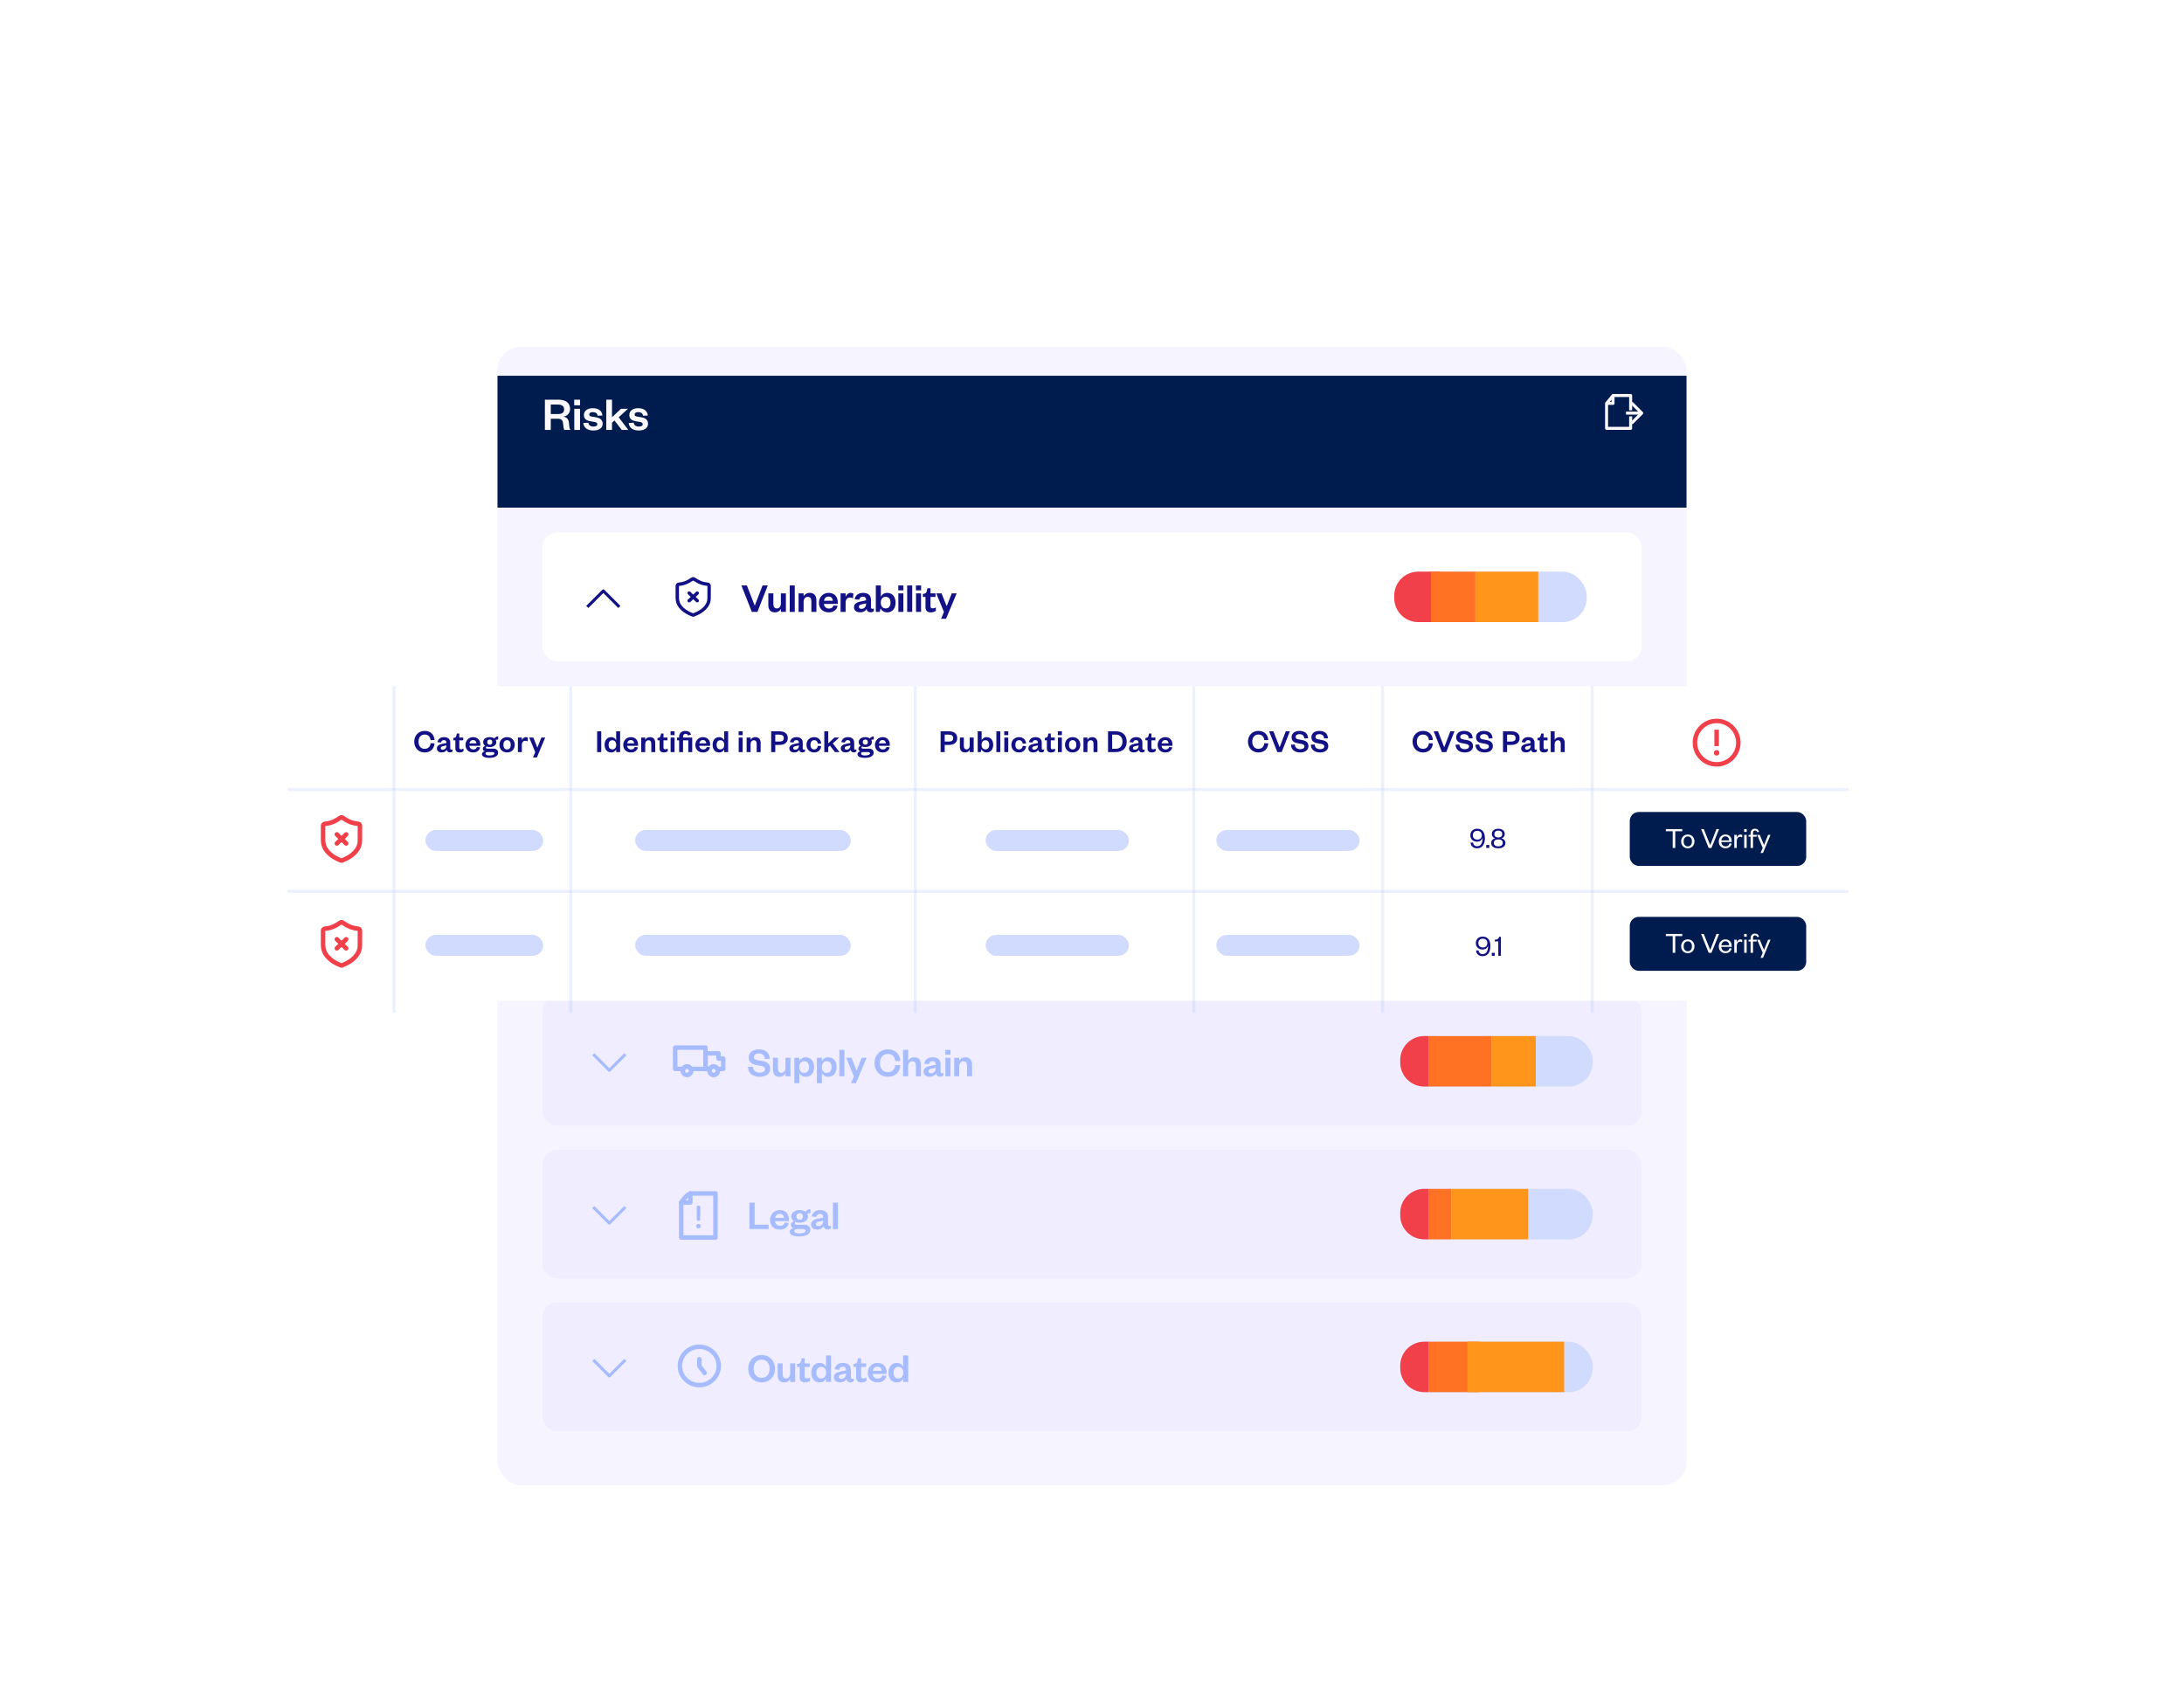 <?xml version="1.0" encoding="UTF-8"?>
<svg xmlns="http://www.w3.org/2000/svg" width="729" height="568" viewBox="0 0 729 568" fill="none">
  <g filter="url(#filter0_d_2537_12142)">
    <g clip-path="url(#clip0_2537_12142)">
      <rect x="166" y="110.229" width="397" height="380" rx="8" fill="#F6F5FF"></rect>
      <g filter="url(#filter1_d_2537_12142)">
        <path d="M166 109.935H563V153.935H166V109.935Z" fill="#001C4F"></path>
      </g>
      <path d="M190.424 138H188.376C188.168 137.728 188.04 137.04 187.96 135.92C187.88 134.784 187.368 134.272 186.216 134.272H183.848V138H181.88V127.92H186.44C189.016 127.92 190.28 129.12 190.28 130.992C190.28 132.512 189.288 133.392 188.056 133.552C189.208 133.776 189.8 134.448 189.912 135.632C190.04 137.12 190.088 137.632 190.424 138ZM183.848 132.704H186.168C187.624 132.704 188.296 132.224 188.296 131.136C188.296 130.128 187.624 129.536 186.168 129.536H183.848V132.704ZM191.691 130.944H193.611V138H191.691V130.944ZM191.659 129.792V127.92H193.627V129.792H191.659ZM194.71 135.664L196.374 135.6C196.486 136.448 197.126 136.88 198.102 136.88C198.806 136.88 199.382 136.64 199.382 136.128C199.382 135.648 199.062 135.44 198.358 135.328L197.238 135.136C195.734 134.896 194.902 134.336 194.902 133.024C194.902 131.68 196.038 130.752 197.83 130.752C199.782 130.752 200.95 131.632 201.078 133.2L199.494 133.264C199.366 132.464 198.822 132.064 197.814 132.064C197.126 132.064 196.678 132.368 196.678 132.848C196.678 133.232 196.934 133.456 197.446 133.536L198.79 133.76C200.278 134 201.158 134.624 201.158 135.952C201.158 137.392 199.91 138.192 198.086 138.192C196.246 138.192 194.838 137.392 194.71 135.664ZM204.283 135.6V138H202.363V127.92H204.283V133.776L207.291 130.944H209.611L206.507 133.776L209.723 138H207.531L205.099 134.848L204.283 135.6ZM209.867 135.664L211.531 135.6C211.643 136.448 212.283 136.88 213.259 136.88C213.963 136.88 214.539 136.64 214.539 136.128C214.539 135.648 214.219 135.44 213.515 135.328L212.395 135.136C210.891 134.896 210.059 134.336 210.059 133.024C210.059 131.68 211.195 130.752 212.987 130.752C214.939 130.752 216.107 131.632 216.235 133.2L214.651 133.264C214.523 132.464 213.979 132.064 212.971 132.064C212.283 132.064 211.835 132.368 211.835 132.848C211.835 133.232 212.091 133.456 212.603 133.536L213.947 133.76C215.435 134 216.315 134.624 216.315 135.952C216.315 137.392 215.067 138.192 213.243 138.192C211.403 138.192 209.995 137.392 209.867 135.664Z" fill="#FCF9FE"></path>
      <path d="M538.421 126.515H544.292V131.459" stroke="#FCF9FE" stroke-linejoin="round"></path>
      <path d="M548.353 132.74C548.548 132.545 548.548 132.228 548.353 132.033L545.171 128.851C544.976 128.655 544.659 128.655 544.464 128.851C544.269 129.046 544.269 129.363 544.464 129.558L547.292 132.386L544.464 135.215C544.269 135.41 544.269 135.727 544.464 135.922C544.659 136.117 544.976 136.117 545.171 135.922L548.353 132.74ZM542.746 132.886L547.999 132.886L547.999 131.886L542.746 131.886L542.746 132.886Z" fill="#FCF9FE"></path>
      <path d="M544.292 133.468V137.485H536.258V129.142M536.258 129.142H538.421V126.515L536.258 129.142Z" stroke="#FCF9FE" stroke-linejoin="round"></path>
      <rect x="181" y="172.229" width="367" height="43" rx="5" fill="white"></rect>
      <path d="M206.383 196.729L201.383 191.729L196.383 196.729" stroke="#121185" stroke-linecap="square" stroke-linejoin="round"></path>
      <path d="M230.037 192.46L232.729 194.999M232.729 192.46L230.037 194.999M231.262 199.771C230.557 199.515 229.874 199.209 229.234 198.821C228.387 198.307 227.628 197.694 227.023 196.91C226.378 196.076 226.078 195.129 226.073 194.087C226.066 192.793 226.066 191.5 226.063 190.206C226.063 190.171 226.062 190.136 226.066 190.099C226.09 189.711 226.239 189.544 226.633 189.5C227.115 189.447 227.592 189.39 228.06 189.262C228.71 189.085 229.327 188.829 229.91 188.502C230.281 188.293 230.638 188.063 230.997 187.835C231.302 187.641 231.475 187.636 231.778 187.84C232.524 188.345 233.301 188.792 234.159 189.09C234.707 189.28 235.272 189.399 235.849 189.457C235.976 189.47 236.103 189.484 236.229 189.509C236.51 189.565 236.656 189.724 236.695 190.006C236.701 190.056 236.703 190.107 236.703 190.159C236.696 191.525 236.686 192.889 236.684 194.254C236.684 195.258 236.332 196.135 235.724 196.927C234.984 197.892 234.028 198.598 232.942 199.136C232.473 199.37 231.983 199.561 231.504 199.771H231.262Z" stroke="#121185" stroke-width="1.137" stroke-linecap="round" stroke-linejoin="round"></path>
      <path d="M252.815 198.729H250.953L247.467 189.909H249.301L251.905 196.601H251.961L254.537 189.909H256.287L252.815 198.729ZM260.645 195.859V192.555H262.325V198.729H260.645V197.721C260.323 198.435 259.595 198.897 258.657 198.897C257.019 198.897 256.459 197.791 256.459 196.419V192.555H258.139V196.083C258.139 197.021 258.489 197.581 259.315 197.581C260.141 197.581 260.645 196.909 260.645 195.859ZM263.608 189.909H265.288V198.729H263.608V189.909ZM268.238 195.425V198.729H266.558V192.555H268.238V193.563C268.546 192.863 269.33 192.387 270.254 192.387C271.906 192.387 272.508 193.507 272.508 194.879V198.729H270.828V195.215C270.828 194.263 270.45 193.717 269.624 193.717C268.77 193.717 268.238 194.389 268.238 195.425ZM278.24 196.573L279.598 196.713C279.276 198.085 278.212 198.897 276.63 198.897C274.726 198.897 273.354 197.679 273.354 195.733C273.354 193.787 274.74 192.387 276.588 192.387C278.604 192.387 279.64 193.787 279.64 195.467V196.069H275.006C275.062 196.979 275.776 197.623 276.686 197.623C277.512 197.623 278.002 197.273 278.24 196.573ZM275.034 195.019H278.002C277.946 194.305 277.512 193.619 276.574 193.619C275.65 193.619 275.188 194.249 275.034 195.019ZM284.848 192.639L284.722 194.207C284.4 194.025 284.12 193.941 283.714 193.941C282.846 193.941 282.258 194.557 282.258 195.677V198.729H280.578V192.555H282.258V193.731C282.482 193.031 283.126 192.387 283.98 192.387C284.358 192.387 284.666 192.485 284.848 192.639ZM289.098 196.055V195.901L287.936 196.153C287.208 196.307 286.69 196.433 286.69 197.049C286.69 197.469 287.012 197.721 287.544 197.721C288.426 197.721 289.098 197.049 289.098 196.055ZM290.736 194.767V197.231C290.736 197.553 290.904 197.707 291.17 197.707C291.338 197.707 291.506 197.665 291.688 197.581V198.477C291.422 198.687 291.086 198.869 290.526 198.869C289.826 198.869 289.378 198.463 289.224 197.791C288.874 198.505 288.034 198.883 287.124 198.883C285.836 198.883 285.052 198.239 285.052 197.175C285.052 195.999 286.004 195.509 287.404 195.229L289.098 194.893V194.753C289.098 194.067 288.734 193.647 288.02 193.647C287.32 193.647 286.942 194.067 286.802 194.669L285.276 194.529C285.486 193.269 286.452 192.387 288.09 192.387C289.686 192.387 290.736 193.143 290.736 194.767ZM294.009 195.523V195.761C294.009 196.895 294.681 197.581 295.633 197.581C296.697 197.581 297.243 196.811 297.243 195.649C297.243 194.473 296.697 193.703 295.633 193.703C294.681 193.703 294.009 194.403 294.009 195.523ZM293.939 197.539L293.631 198.729H292.343V189.909H294.023V193.745C294.303 192.989 295.045 192.387 296.151 192.387C297.971 192.387 298.937 193.829 298.937 195.649C298.937 197.469 297.971 198.897 296.123 198.897C295.045 198.897 294.261 198.309 293.939 197.539ZM299.86 192.555H301.54V198.729H299.86V192.555ZM299.832 191.547V189.909H301.554V191.547H299.832ZM302.809 189.909H304.489V198.729H302.809V189.909ZM305.759 192.555H307.439V198.729H305.759V192.555ZM305.731 191.547V189.909H307.453V191.547H305.731ZM308.919 197.161V193.731H308.037V192.737L308.457 192.667C309.059 192.569 309.227 192.261 309.367 191.687L309.563 190.847H310.585V192.555H312.265V193.731H310.585V196.783C310.585 197.315 310.823 197.553 311.327 197.553C311.663 197.553 312.013 197.427 312.377 197.259V198.365C311.929 198.701 311.425 198.897 310.669 198.897C309.717 198.897 308.919 198.477 308.919 197.161ZM315.78 201.025H314.128L315.08 198.757L312.518 192.555H314.282L315.962 196.769H316.018L317.684 192.555H319.322L315.78 201.025Z" fill="#121185"></path>
      <rect x="465.715" y="185.303" width="63.903" height="16.852" rx="8" fill="#D1DBFE"></rect>
      <path d="M465.383 193.303C465.383 188.885 468.965 185.303 473.383 185.303H480.776V202.143H473.383C468.965 202.143 465.383 198.561 465.383 194.143V193.303Z" fill="#F2404A"></path>
      <rect x="477.623" y="185.303" width="14.868" height="16.84" fill="#FF7223"></rect>
      <rect x="492.491" y="185.303" width="20.955" height="16.84" fill="#FF961B"></rect>
      <rect x="181" y="327.229" width="367" height="43" rx="5" fill="#EFEDFF"></rect>
      <path d="M198.383 346.729L203.383 351.729L208.383 346.729" stroke="#A7BCFF" stroke-linecap="square" stroke-linejoin="round"></path>
      <path d="M235.484 344.164V351.27H230.579C230.352 350.791 229.868 350.46 229.307 350.46C228.746 350.46 228.262 350.791 228.035 351.27H225.365V344.164H235.482H235.484Z" stroke="#A7BCFF" stroke-width="1.5" stroke-linecap="round" stroke-linejoin="round"></path>
      <path d="M241.4 347.803V351.269H239.497C239.27 350.79 238.786 350.459 238.225 350.459C237.664 350.459 237.18 350.79 236.953 351.269H235.484V346.09H239.846V347.803H241.4Z" stroke="#A7BCFF" stroke-width="1.5" stroke-linecap="round" stroke-linejoin="round"></path>
      <path d="M230.714 351.878C230.714 352.662 230.083 353.296 229.307 353.296C228.531 353.296 227.899 352.662 227.899 351.878C227.899 351.659 227.948 351.453 228.035 351.27C228.261 350.791 228.746 350.46 229.307 350.46C229.867 350.46 230.352 350.791 230.579 351.27C230.666 351.455 230.714 351.661 230.714 351.878Z" stroke="#A7BCFF" stroke-width="1.5" stroke-linecap="round" stroke-linejoin="round"></path>
      <path d="M239.632 351.878C239.632 352.662 239.003 353.296 238.225 353.296C237.447 353.296 236.817 352.662 236.817 351.878C236.817 351.659 236.866 351.453 236.953 351.27C237.179 350.791 237.664 350.46 238.225 350.46C238.785 350.46 239.27 350.791 239.497 351.27C239.584 351.455 239.632 351.661 239.632 351.878Z" stroke="#A7BCFF" stroke-width="1.5" stroke-linecap="round" stroke-linejoin="round"></path>
      <path d="M249.677 350.593L251.287 350.523C251.357 351.895 252.351 352.511 253.583 352.511C254.675 352.511 255.375 352.077 255.375 351.335C255.375 350.663 254.843 350.411 253.919 350.229L252.239 349.921C250.867 349.669 249.915 348.913 249.915 347.457C249.915 345.805 251.217 344.741 253.275 344.741C255.585 344.741 256.887 345.931 256.915 347.891L255.305 347.947C255.249 346.743 254.465 346.113 253.261 346.113C252.225 346.113 251.637 346.575 251.637 347.331C251.637 347.975 252.099 348.199 252.897 348.353L254.521 348.647C256.257 348.969 257.069 349.795 257.069 351.223C257.069 352.959 255.571 353.897 253.583 353.897C251.315 353.897 249.677 352.721 249.677 350.593ZM262.18 350.859V347.555H263.86V353.729H262.18V352.721C261.858 353.435 261.13 353.897 260.192 353.897C258.554 353.897 257.994 352.791 257.994 351.419V347.555H259.674V351.083C259.674 352.021 260.024 352.581 260.85 352.581C261.676 352.581 262.18 351.909 262.18 350.859ZM266.809 350.523V350.761C266.809 351.895 267.481 352.581 268.433 352.581C269.497 352.581 270.043 351.811 270.043 350.649C270.043 349.473 269.497 348.703 268.433 348.703C267.481 348.703 266.809 349.403 266.809 350.523ZM266.823 352.553V356.025H265.143V347.555H266.823V348.745C267.103 347.989 267.845 347.387 268.951 347.387C270.771 347.387 271.737 348.829 271.737 350.649C271.737 352.469 270.771 353.897 268.951 353.897C267.845 353.897 267.103 353.295 266.823 352.553ZM274.325 350.523V350.761C274.325 351.895 274.997 352.581 275.949 352.581C277.013 352.581 277.559 351.811 277.559 350.649C277.559 349.473 277.013 348.703 275.949 348.703C274.997 348.703 274.325 349.403 274.325 350.523ZM274.339 352.553V356.025H272.659V347.555H274.339V348.745C274.619 347.989 275.361 347.387 276.467 347.387C278.287 347.387 279.253 348.829 279.253 350.649C279.253 352.469 278.287 353.897 276.467 353.897C275.361 353.897 274.619 353.295 274.339 352.553ZM280.175 344.909H281.855V353.729H280.175V344.909ZM285.715 356.025H284.063L285.015 353.757L282.453 347.555H284.217L285.897 351.769H285.953L287.619 347.555H289.257L285.715 356.025ZM291.902 349.319C291.902 346.603 293.82 344.741 296.326 344.741C298.93 344.741 300.372 346.379 300.526 348.605L298.846 348.675C298.72 347.359 297.936 346.281 296.326 346.281C294.758 346.281 293.722 347.457 293.722 349.319C293.722 351.181 294.758 352.357 296.326 352.357C297.936 352.357 298.72 351.279 298.846 349.963L300.526 350.033C300.372 352.273 298.93 353.897 296.326 353.897C293.82 353.897 291.902 352.035 291.902 349.319ZM303.129 350.425V353.729H301.449V344.909H303.129V348.563C303.437 347.863 304.221 347.387 305.145 347.387C306.797 347.387 307.399 348.507 307.399 349.879V353.729H305.719V350.215C305.719 349.263 305.341 348.717 304.515 348.717C303.661 348.717 303.129 349.389 303.129 350.425ZM312.32 351.055V350.901L311.158 351.153C310.43 351.307 309.912 351.433 309.912 352.049C309.912 352.469 310.234 352.721 310.766 352.721C311.648 352.721 312.32 352.049 312.32 351.055ZM313.958 349.767V352.231C313.958 352.553 314.126 352.707 314.392 352.707C314.56 352.707 314.728 352.665 314.91 352.581V353.477C314.644 353.687 314.308 353.869 313.748 353.869C313.048 353.869 312.6 353.463 312.446 352.791C312.096 353.505 311.256 353.883 310.346 353.883C309.058 353.883 308.274 353.239 308.274 352.175C308.274 350.999 309.226 350.509 310.626 350.229L312.32 349.893V349.753C312.32 349.067 311.956 348.647 311.242 348.647C310.542 348.647 310.164 349.067 310.024 349.669L308.498 349.529C308.708 348.269 309.674 347.387 311.312 347.387C312.908 347.387 313.958 348.143 313.958 349.767ZM315.566 347.555H317.246V353.729H315.566V347.555ZM315.538 346.547V344.909H317.26V346.547H315.538ZM320.196 350.425V353.729H318.516V347.555H320.196V348.563C320.504 347.863 321.288 347.387 322.212 347.387C323.864 347.387 324.466 348.507 324.466 349.879V353.729H322.786V350.215C322.786 349.263 322.408 348.717 321.582 348.717C320.728 348.717 320.196 349.389 320.196 350.425Z" fill="#A7BCFF"></path>
      <rect x="467.715" y="340.303" width="63.903" height="16.852" rx="8" fill="#D1DBFE"></rect>
      <path d="M467.383 348.303C467.383 343.885 470.965 340.303 475.383 340.303H476.943V357.143H475.383C470.965 357.143 467.383 353.561 467.383 349.143V348.303Z" fill="#F2404A"></path>
      <rect x="476.942" y="340.303" width="20.944" height="16.84" fill="#FF7223"></rect>
      <rect x="497.887" y="340.303" width="14.759" height="16.84" fill="#FF961B"></rect>
      <rect x="181" y="378.229" width="367" height="43" rx="5" fill="#EFEDFF"></rect>
      <path d="M198.383 397.729L203.383 402.729L208.383 397.729" stroke="#A7BCFF" stroke-linecap="square" stroke-linejoin="round"></path>
      <path d="M233.147 404.486C232.93 404.486 232.749 404.415 232.602 404.276C232.455 404.136 232.383 403.962 232.383 403.756C232.383 403.55 232.455 403.372 232.602 403.231C232.749 403.091 232.93 403.02 233.147 403.02C233.364 403.02 233.542 403.091 233.688 403.231C233.835 403.37 233.907 403.546 233.907 403.756C233.907 403.967 233.835 404.136 233.688 404.276C233.542 404.415 233.362 404.486 233.147 404.486ZM232.595 401.467L232.534 397.408C232.53 397.108 232.777 396.863 233.084 396.863H233.211C233.517 396.863 233.765 397.11 233.761 397.41L233.695 401.469C233.69 401.763 233.445 401.999 233.145 401.999C232.845 401.999 232.6 401.763 232.595 401.469V401.467Z" fill="#A7BCFF"></path>
      <path d="M238.817 407.534H227.383V395.84H230.43V392.838H238.817V407.534Z" stroke="#A7BCFF" stroke-width="1.5" stroke-linecap="round" stroke-linejoin="round"></path>
      <path d="M227.383 395.84C227.383 395.84 229.081 393.274 230.432 392.838" stroke="#A7BCFF" stroke-width="1.5" stroke-linecap="round" stroke-linejoin="round"></path>
      <path d="M250.153 395.909H251.903V403.273H256.565V404.729H250.153V395.909ZM261.93 402.573L263.288 402.713C262.966 404.085 261.902 404.897 260.32 404.897C258.416 404.897 257.044 403.679 257.044 401.733C257.044 399.787 258.43 398.387 260.278 398.387C262.294 398.387 263.33 399.787 263.33 401.467V402.069H258.696C258.752 402.979 259.466 403.623 260.376 403.623C261.202 403.623 261.692 403.273 261.93 402.573ZM258.724 401.019H261.692C261.636 400.305 261.202 399.619 260.264 399.619C259.34 399.619 258.878 400.249 258.724 401.019ZM269.714 400.501C269.714 401.789 268.538 402.587 266.914 402.587C266.41 402.587 265.948 402.517 265.556 402.363C265.402 402.461 265.304 402.615 265.304 402.811C265.304 403.091 265.486 403.273 265.948 403.273H268.412C269.784 403.273 270.484 404.015 270.484 405.009C270.484 406.549 268.692 407.193 266.774 407.193C265.066 407.193 263.61 406.759 263.61 405.611C263.61 404.981 264.114 404.533 264.842 404.435C264.282 404.253 263.988 403.805 263.988 403.301C263.988 402.741 264.38 402.321 264.982 402.083C264.45 401.719 264.128 401.173 264.128 400.501C264.128 399.185 265.29 398.387 266.914 398.387C267.67 398.387 268.37 398.583 268.874 398.933C269.224 398.443 269.84 398.051 270.512 398.051V399.395C270.176 399.395 269.77 399.451 269.448 399.563C269.616 399.829 269.714 400.151 269.714 400.501ZM265.136 405.359C265.136 405.919 265.78 406.171 266.774 406.171C268.006 406.171 268.902 405.891 268.902 405.289C268.902 404.883 268.566 404.729 268.006 404.729H265.948C265.5 404.729 265.136 404.911 265.136 405.359ZM268.006 400.501C268.006 399.787 267.572 399.409 266.928 399.409C266.298 399.409 265.864 399.787 265.864 400.501C265.864 401.215 266.298 401.593 266.928 401.593C267.572 401.593 268.006 401.215 268.006 400.501ZM274.77 402.055V401.901L273.608 402.153C272.88 402.307 272.362 402.433 272.362 403.049C272.362 403.469 272.684 403.721 273.216 403.721C274.098 403.721 274.77 403.049 274.77 402.055ZM276.408 400.767V403.231C276.408 403.553 276.576 403.707 276.842 403.707C277.01 403.707 277.178 403.665 277.36 403.581V404.477C277.094 404.687 276.758 404.869 276.198 404.869C275.498 404.869 275.05 404.463 274.896 403.791C274.546 404.505 273.706 404.883 272.796 404.883C271.508 404.883 270.724 404.239 270.724 403.175C270.724 401.999 271.676 401.509 273.076 401.229L274.77 400.893V400.753C274.77 400.067 274.406 399.647 273.692 399.647C272.992 399.647 272.614 400.067 272.474 400.669L270.948 400.529C271.158 399.269 272.124 398.387 273.762 398.387C275.358 398.387 276.408 399.143 276.408 400.767ZM278.015 395.909H279.695V404.729H278.015V395.909Z" fill="#A7BCFF"></path>
      <rect x="467.715" y="391.303" width="63.903" height="16.852" rx="8" fill="#D1DBFE"></rect>
      <path d="M467.383 399.303C467.383 394.885 470.965 391.303 475.383 391.303H476.943V408.143H475.383C470.965 408.143 467.383 404.561 467.383 400.143V399.303Z" fill="#F2404A"></path>
      <rect x="476.942" y="391.303" width="7.563" height="16.84" fill="#FF7223"></rect>
      <rect x="484.506" y="391.303" width="25.576" height="16.84" fill="#FF961B"></rect>
      <rect x="181" y="429.229" width="367" height="43" rx="5" fill="#EFEDFF"></rect>
      <path d="M198.383 448.729L203.383 453.729L208.383 448.729" stroke="#A7BCFF" stroke-linecap="square" stroke-linejoin="round"></path>
      <path d="M233.425 456.788C237.004 456.788 239.905 453.926 239.905 450.395C239.905 446.863 237.004 444.001 233.425 444.001C229.847 444.001 226.946 446.863 226.946 450.395C226.946 453.926 229.847 456.788 233.425 456.788Z" stroke="#A7BCFF" stroke-width="1.5" stroke-linecap="round" stroke-linejoin="round"></path>
      <path d="M233.426 448.131V450.394L235.174 452.758" stroke="#A7BCFF" stroke-width="1.5" stroke-linecap="round" stroke-linejoin="round"></path>
      <path d="M258.693 451.319C258.693 454.035 256.789 455.897 254.227 455.897C251.651 455.897 249.747 454.035 249.747 451.319C249.747 448.603 251.651 446.741 254.227 446.741C256.789 446.741 258.693 448.603 258.693 451.319ZM256.887 451.319C256.887 449.471 255.851 448.281 254.227 448.281C252.603 448.281 251.567 449.471 251.567 451.319C251.567 453.167 252.603 454.357 254.227 454.357C255.851 454.357 256.887 453.167 256.887 451.319ZM263.753 452.859V449.555H265.433V455.729H263.753V454.721C263.431 455.435 262.702 455.897 261.764 455.897C260.126 455.897 259.566 454.791 259.566 453.419V449.555H261.246V453.083C261.246 454.021 261.596 454.581 262.422 454.581C263.248 454.581 263.753 453.909 263.753 452.859ZM266.925 454.161V450.731H266.043V449.737L266.463 449.667C267.065 449.569 267.233 449.261 267.373 448.687L267.569 447.847H268.591V449.555H270.271V450.731H268.591V453.783C268.591 454.315 268.829 454.553 269.333 454.553C269.669 454.553 270.019 454.427 270.383 454.259V455.365C269.935 455.701 269.431 455.897 268.675 455.897C267.723 455.897 266.925 455.477 266.925 454.161ZM275.733 452.761V452.523C275.733 451.403 275.047 450.703 274.095 450.703C273.045 450.703 272.499 451.473 272.499 452.649C272.499 453.811 273.045 454.581 274.095 454.581C275.047 454.581 275.733 453.895 275.733 452.761ZM275.719 455.729V454.553C275.439 455.295 274.683 455.897 273.591 455.897C271.757 455.897 270.805 454.469 270.805 452.649C270.805 450.829 271.757 449.387 273.591 449.387C274.683 449.387 275.439 449.989 275.719 450.745V446.909H277.399V455.729H275.719ZM282.382 453.055V452.901L281.22 453.153C280.492 453.307 279.974 453.433 279.974 454.049C279.974 454.469 280.296 454.721 280.828 454.721C281.71 454.721 282.382 454.049 282.382 453.055ZM284.02 451.767V454.231C284.02 454.553 284.188 454.707 284.454 454.707C284.622 454.707 284.79 454.665 284.972 454.581V455.477C284.706 455.687 284.37 455.869 283.81 455.869C283.11 455.869 282.662 455.463 282.508 454.791C282.158 455.505 281.318 455.883 280.408 455.883C279.12 455.883 278.336 455.239 278.336 454.175C278.336 452.999 279.288 452.509 280.688 452.229L282.382 451.893V451.753C282.382 451.067 282.018 450.647 281.304 450.647C280.604 450.647 280.226 451.067 280.086 451.669L278.56 451.529C278.77 450.269 279.736 449.387 281.374 449.387C282.97 449.387 284.02 450.143 284.02 451.767ZM285.769 454.161V450.731H284.887V449.737L285.307 449.667C285.909 449.569 286.077 449.261 286.217 448.687L286.413 447.847H287.435V449.555H289.115V450.731H287.435V453.783C287.435 454.315 287.673 454.553 288.177 454.553C288.513 454.553 288.863 454.427 289.227 454.259V455.365C288.779 455.701 288.275 455.897 287.519 455.897C286.567 455.897 285.769 455.477 285.769 454.161ZM294.535 453.573L295.893 453.713C295.571 455.085 294.507 455.897 292.925 455.897C291.021 455.897 289.649 454.679 289.649 452.733C289.649 450.787 291.035 449.387 292.883 449.387C294.899 449.387 295.935 450.787 295.935 452.467V453.069H291.301C291.357 453.979 292.071 454.623 292.981 454.623C293.807 454.623 294.297 454.273 294.535 453.573ZM291.329 452.019H294.297C294.241 451.305 293.807 450.619 292.869 450.619C291.945 450.619 291.483 451.249 291.329 452.019ZM301.491 452.761V452.523C301.491 451.403 300.805 450.703 299.853 450.703C298.803 450.703 298.257 451.473 298.257 452.649C298.257 453.811 298.803 454.581 299.853 454.581C300.805 454.581 301.491 453.895 301.491 452.761ZM301.477 455.729V454.553C301.197 455.295 300.441 455.897 299.349 455.897C297.515 455.897 296.563 454.469 296.563 452.649C296.563 450.829 297.515 449.387 299.349 449.387C300.441 449.387 301.197 449.989 301.477 450.745V446.909H303.157V455.729H301.477Z" fill="#A7BCFF"></path>
      <rect x="467.715" y="442.303" width="63.903" height="16.852" rx="8" fill="#D1DBFE"></rect>
      <path d="M467.383 450.303C467.383 445.885 470.965 442.303 475.383 442.303H476.943V459.143H475.383C470.965 459.143 467.383 455.561 467.383 451.143V450.303Z" fill="#F2404A"></path>
      <rect x="476.942" y="442.303" width="16.674" height="16.84" fill="#FF7223"></rect>
      <rect x="489.826" y="442.303" width="32.293" height="16.84" fill="#FF961B"></rect>
    </g>
  </g>
  <g filter="url(#filter2_d_2537_12142)">
    <rect x="104" y="220" width="521" height="105" rx="8" fill="white"></rect>
    <path d="M146.263 238.535C146.263 236.401 147.77 234.938 149.739 234.938C151.785 234.938 152.918 236.225 153.039 237.974L151.719 238.029C151.62 236.995 151.004 236.148 149.739 236.148C148.507 236.148 147.693 237.072 147.693 238.535C147.693 239.998 148.507 240.922 149.739 240.922C151.004 240.922 151.62 240.075 151.719 239.041L153.039 239.096C152.918 240.856 151.785 242.132 149.739 242.132C147.77 242.132 146.263 240.669 146.263 238.535ZM157.009 239.899V239.778L156.096 239.976C155.524 240.097 155.117 240.196 155.117 240.68C155.117 241.01 155.37 241.208 155.788 241.208C156.481 241.208 157.009 240.68 157.009 239.899ZM158.296 238.887V240.823C158.296 241.076 158.428 241.197 158.637 241.197C158.769 241.197 158.901 241.164 159.044 241.098V241.802C158.835 241.967 158.571 242.11 158.131 242.11C157.581 242.11 157.229 241.791 157.108 241.263C156.833 241.824 156.173 242.121 155.458 242.121C154.446 242.121 153.83 241.615 153.83 240.779C153.83 239.855 154.578 239.47 155.678 239.25L157.009 238.986V238.876C157.009 238.337 156.723 238.007 156.162 238.007C155.612 238.007 155.315 238.337 155.205 238.81L154.006 238.7C154.171 237.71 154.93 237.017 156.217 237.017C157.471 237.017 158.296 237.611 158.296 238.887ZM160.001 240.768V238.073H159.308V237.292L159.638 237.237C160.111 237.16 160.243 236.918 160.353 236.467L160.507 235.807H161.31V237.149H162.63V238.073H161.31V240.471C161.31 240.889 161.497 241.076 161.893 241.076C162.157 241.076 162.432 240.977 162.718 240.845V241.714C162.366 241.978 161.97 242.132 161.376 242.132C160.628 242.132 160.001 241.802 160.001 240.768ZM167.218 240.306L168.285 240.416C168.032 241.494 167.196 242.132 165.953 242.132C164.457 242.132 163.379 241.175 163.379 239.646C163.379 238.117 164.468 237.017 165.92 237.017C167.504 237.017 168.318 238.117 168.318 239.437V239.91H164.677C164.721 240.625 165.282 241.131 165.997 241.131C166.646 241.131 167.031 240.856 167.218 240.306ZM164.699 239.085H167.031C166.987 238.524 166.646 237.985 165.909 237.985C165.183 237.985 164.82 238.48 164.699 239.085ZM173.664 238.678C173.664 239.69 172.74 240.317 171.464 240.317C171.068 240.317 170.705 240.262 170.397 240.141C170.276 240.218 170.199 240.339 170.199 240.493C170.199 240.713 170.342 240.856 170.705 240.856H172.641C173.719 240.856 174.269 241.439 174.269 242.22C174.269 243.43 172.861 243.936 171.354 243.936C170.012 243.936 168.868 243.595 168.868 242.693C168.868 242.198 169.264 241.846 169.836 241.769C169.396 241.626 169.165 241.274 169.165 240.878C169.165 240.438 169.473 240.108 169.946 239.921C169.528 239.635 169.275 239.206 169.275 238.678C169.275 237.644 170.188 237.017 171.464 237.017C172.058 237.017 172.608 237.171 173.004 237.446C173.279 237.061 173.763 236.753 174.291 236.753V237.809C174.027 237.809 173.708 237.853 173.455 237.941C173.587 238.15 173.664 238.403 173.664 238.678ZM170.067 242.495C170.067 242.935 170.573 243.133 171.354 243.133C172.322 243.133 173.026 242.913 173.026 242.44C173.026 242.121 172.762 242 172.322 242H170.705C170.353 242 170.067 242.143 170.067 242.495ZM172.322 238.678C172.322 238.117 171.981 237.82 171.475 237.82C170.98 237.82 170.639 238.117 170.639 238.678C170.639 239.239 170.98 239.536 171.475 239.536C171.981 239.536 172.322 239.239 172.322 238.678ZM176.032 239.58C176.032 240.493 176.45 241.131 177.253 241.131C178.067 241.131 178.485 240.493 178.485 239.58C178.485 238.656 178.067 238.018 177.253 238.018C176.45 238.018 176.032 238.656 176.032 239.58ZM179.816 239.58C179.816 241.087 178.76 242.132 177.253 242.132C175.757 242.132 174.701 241.087 174.701 239.58C174.701 238.073 175.757 237.017 177.253 237.017C178.76 237.017 179.816 238.073 179.816 239.58ZM184.223 237.215L184.124 238.447C183.871 238.304 183.651 238.238 183.332 238.238C182.65 238.238 182.188 238.722 182.188 239.602V242H180.868V237.149H182.188V238.073C182.364 237.523 182.87 237.017 183.541 237.017C183.838 237.017 184.08 237.094 184.223 237.215ZM187.205 243.804H185.907L186.655 242.022L184.642 237.149H186.028L187.348 240.46H187.392L188.701 237.149H189.988L187.205 243.804Z" fill="#121185"></path>
    <path d="M207.319 235.07H208.694V242H207.319V235.07ZM213.681 239.668V239.481C213.681 238.601 213.142 238.051 212.394 238.051C211.569 238.051 211.14 238.656 211.14 239.58C211.14 240.493 211.569 241.098 212.394 241.098C213.142 241.098 213.681 240.559 213.681 239.668ZM213.67 242V241.076C213.45 241.659 212.856 242.132 211.998 242.132C210.557 242.132 209.809 241.01 209.809 239.58C209.809 238.15 210.557 237.017 211.998 237.017C212.856 237.017 213.45 237.49 213.67 238.084V235.07H214.99V242H213.67ZM219.873 240.306L220.94 240.416C220.687 241.494 219.851 242.132 218.608 242.132C217.112 242.132 216.034 241.175 216.034 239.646C216.034 238.117 217.123 237.017 218.575 237.017C220.159 237.017 220.973 238.117 220.973 239.437V239.91H217.332C217.376 240.625 217.937 241.131 218.652 241.131C219.301 241.131 219.686 240.856 219.873 240.306ZM217.354 239.085H219.686C219.642 238.524 219.301 237.985 218.564 237.985C217.838 237.985 217.475 238.48 217.354 239.085ZM223.36 239.404V242H222.04V237.149H223.36V237.941C223.602 237.391 224.218 237.017 224.944 237.017C226.242 237.017 226.715 237.897 226.715 238.975V242H225.395V239.239C225.395 238.491 225.098 238.062 224.449 238.062C223.778 238.062 223.36 238.59 223.36 239.404ZM228.161 240.768V238.073H227.468V237.292L227.798 237.237C228.271 237.16 228.403 236.918 228.513 236.467L228.667 235.807H229.47V237.149H230.79V238.073H229.47V240.471C229.47 240.889 229.657 241.076 230.053 241.076C230.317 241.076 230.592 240.977 230.878 240.845V241.714C230.526 241.978 230.13 242.132 229.536 242.132C228.788 242.132 228.161 241.802 228.161 240.768ZM231.847 237.149H233.167V242H231.847V237.149ZM231.825 236.357V235.07H233.178V236.357H231.825ZM234.682 238.073H233.967V237.149H234.682V236.929C234.682 235.697 235.496 234.938 236.772 234.938C237.817 234.938 238.378 235.356 238.686 236.148L237.685 236.478C237.564 236.159 237.3 235.906 236.849 235.906C236.332 235.906 235.991 236.247 235.991 236.885V237.149H239.06V242H237.74V238.073H235.991V242H234.682V238.073ZM243.939 240.306L245.006 240.416C244.753 241.494 243.917 242.132 242.674 242.132C241.178 242.132 240.1 241.175 240.1 239.646C240.1 238.117 241.189 237.017 242.641 237.017C244.225 237.017 245.039 238.117 245.039 239.437V239.91H241.398C241.442 240.625 242.003 241.131 242.718 241.131C243.367 241.131 243.752 240.856 243.939 240.306ZM241.42 239.085H243.752C243.708 238.524 243.367 237.985 242.63 237.985C241.904 237.985 241.541 238.48 241.42 239.085ZM249.735 239.668V239.481C249.735 238.601 249.196 238.051 248.448 238.051C247.623 238.051 247.194 238.656 247.194 239.58C247.194 240.493 247.623 241.098 248.448 241.098C249.196 241.098 249.735 240.559 249.735 239.668ZM249.724 242V241.076C249.504 241.659 248.91 242.132 248.052 242.132C246.611 242.132 245.863 241.01 245.863 239.58C245.863 238.15 246.611 237.017 248.052 237.017C248.91 237.017 249.504 237.49 249.724 238.084V235.07H251.044V242H249.724ZM254.571 237.149H255.891V242H254.571V237.149ZM254.549 236.357V235.07H255.902V236.357H254.549ZM258.539 239.404V242H257.219V237.149H258.539V237.941C258.781 237.391 259.397 237.017 260.123 237.017C261.421 237.017 261.894 237.897 261.894 238.975V242H260.574V239.239C260.574 238.491 260.277 238.062 259.628 238.062C258.957 238.062 258.539 238.59 258.539 239.404ZM266.78 238.491H268.133C269.167 238.491 269.618 238.095 269.618 237.347C269.618 236.599 269.167 236.181 268.133 236.181H266.78V238.491ZM266.78 239.613V242H265.416V235.07H268.177C269.948 235.07 270.96 235.895 270.96 237.336C270.96 238.777 269.948 239.613 268.177 239.613H266.78ZM274.662 239.899V239.778L273.749 239.976C273.177 240.097 272.77 240.196 272.77 240.68C272.77 241.01 273.023 241.208 273.441 241.208C274.134 241.208 274.662 240.68 274.662 239.899ZM275.949 238.887V240.823C275.949 241.076 276.081 241.197 276.29 241.197C276.422 241.197 276.554 241.164 276.697 241.098V241.802C276.488 241.967 276.224 242.11 275.784 242.11C275.234 242.11 274.882 241.791 274.761 241.263C274.486 241.824 273.826 242.121 273.111 242.121C272.099 242.121 271.483 241.615 271.483 240.779C271.483 239.855 272.231 239.47 273.331 239.25L274.662 238.986V238.876C274.662 238.337 274.376 238.007 273.815 238.007C273.265 238.007 272.968 238.337 272.858 238.81L271.659 238.7C271.824 237.71 272.583 237.017 273.87 237.017C275.124 237.017 275.949 237.611 275.949 238.887ZM277.202 239.58C277.202 238.04 278.269 237.017 279.765 237.017C281.206 237.017 281.998 237.963 282.108 239.129L280.997 239.206C280.898 238.48 280.491 238.029 279.765 238.029C279.039 238.029 278.533 238.568 278.533 239.58C278.533 240.581 279.039 241.12 279.765 241.12C280.491 241.12 280.898 240.658 280.997 239.921L282.108 240.02C281.998 241.186 281.206 242.132 279.765 242.132C278.269 242.132 277.202 241.12 277.202 239.58ZM284.464 240.35V242H283.144V235.07H284.464V239.096L286.532 237.149H288.127L285.993 239.096L288.204 242H286.697L285.025 239.833L284.464 240.35ZM291.833 239.899V239.778L290.92 239.976C290.348 240.097 289.941 240.196 289.941 240.68C289.941 241.01 290.194 241.208 290.612 241.208C291.305 241.208 291.833 240.68 291.833 239.899ZM293.12 238.887V240.823C293.12 241.076 293.252 241.197 293.461 241.197C293.593 241.197 293.725 241.164 293.868 241.098V241.802C293.659 241.967 293.395 242.11 292.955 242.11C292.405 242.11 292.053 241.791 291.932 241.263C291.657 241.824 290.997 242.121 290.282 242.121C289.27 242.121 288.654 241.615 288.654 240.779C288.654 239.855 289.402 239.47 290.502 239.25L291.833 238.986V238.876C291.833 238.337 291.547 238.007 290.986 238.007C290.436 238.007 290.139 238.337 290.029 238.81L288.83 238.7C288.995 237.71 289.754 237.017 291.041 237.017C292.295 237.017 293.12 237.611 293.12 238.887ZM299.024 238.678C299.024 239.69 298.1 240.317 296.824 240.317C296.428 240.317 296.065 240.262 295.757 240.141C295.636 240.218 295.559 240.339 295.559 240.493C295.559 240.713 295.702 240.856 296.065 240.856H298.001C299.079 240.856 299.629 241.439 299.629 242.22C299.629 243.43 298.221 243.936 296.714 243.936C295.372 243.936 294.228 243.595 294.228 242.693C294.228 242.198 294.624 241.846 295.196 241.769C294.756 241.626 294.525 241.274 294.525 240.878C294.525 240.438 294.833 240.108 295.306 239.921C294.888 239.635 294.635 239.206 294.635 238.678C294.635 237.644 295.548 237.017 296.824 237.017C297.418 237.017 297.968 237.171 298.364 237.446C298.639 237.061 299.123 236.753 299.651 236.753V237.809C299.387 237.809 299.068 237.853 298.815 237.941C298.947 238.15 299.024 238.403 299.024 238.678ZM295.427 242.495C295.427 242.935 295.933 243.133 296.714 243.133C297.682 243.133 298.386 242.913 298.386 242.44C298.386 242.121 298.122 242 297.682 242H296.065C295.713 242 295.427 242.143 295.427 242.495ZM297.682 238.678C297.682 238.117 297.341 237.82 296.835 237.82C296.34 237.82 295.999 238.117 295.999 238.678C295.999 239.239 296.34 239.536 296.835 239.536C297.341 239.536 297.682 239.239 297.682 238.678ZM303.9 240.306L304.967 240.416C304.714 241.494 303.878 242.132 302.635 242.132C301.139 242.132 300.061 241.175 300.061 239.646C300.061 238.117 301.15 237.017 302.602 237.017C304.186 237.017 305 238.117 305 239.437V239.91H301.359C301.403 240.625 301.964 241.131 302.679 241.131C303.328 241.131 303.713 240.856 303.9 240.306ZM301.381 239.085H303.713C303.669 238.524 303.328 237.985 302.591 237.985C301.865 237.985 301.502 238.48 301.381 239.085Z" fill="#121185"></path>
    <path d="M323.334 238.491H324.687C325.721 238.491 326.172 238.095 326.172 237.347C326.172 236.599 325.721 236.181 324.687 236.181H323.334V238.491ZM323.334 239.613V242H321.97V235.07H324.731C326.502 235.07 327.514 235.895 327.514 237.336C327.514 238.777 326.502 239.613 324.731 239.613H323.334ZM331.686 239.745V237.149H333.006V242H331.686V241.208C331.433 241.769 330.861 242.132 330.124 242.132C328.837 242.132 328.397 241.263 328.397 240.185V237.149H329.717V239.921C329.717 240.658 329.992 241.098 330.641 241.098C331.29 241.098 331.686 240.57 331.686 239.745ZM335.653 239.481V239.668C335.653 240.559 336.181 241.098 336.929 241.098C337.765 241.098 338.194 240.493 338.194 239.58C338.194 238.656 337.765 238.051 336.929 238.051C336.181 238.051 335.653 238.601 335.653 239.481ZM335.598 241.065L335.356 242H334.344V235.07H335.664V238.084C335.884 237.49 336.467 237.017 337.336 237.017C338.766 237.017 339.525 238.15 339.525 239.58C339.525 241.01 338.766 242.132 337.314 242.132C336.467 242.132 335.851 241.67 335.598 241.065ZM340.579 235.07H341.899V242H340.579V235.07ZM343.227 237.149H344.547V242H343.227V237.149ZM343.205 236.357V235.07H344.558V236.357H343.205ZM345.589 239.58C345.589 238.04 346.656 237.017 348.152 237.017C349.593 237.017 350.385 237.963 350.495 239.129L349.384 239.206C349.285 238.48 348.878 238.029 348.152 238.029C347.426 238.029 346.92 238.568 346.92 239.58C346.92 240.581 347.426 241.12 348.152 241.12C348.878 241.12 349.285 240.658 349.384 239.921L350.495 240.02C350.385 241.186 349.593 242.132 348.152 242.132C346.656 242.132 345.589 241.12 345.589 239.58ZM354.445 239.899V239.778L353.532 239.976C352.96 240.097 352.553 240.196 352.553 240.68C352.553 241.01 352.806 241.208 353.224 241.208C353.917 241.208 354.445 240.68 354.445 239.899ZM355.732 238.887V240.823C355.732 241.076 355.864 241.197 356.073 241.197C356.205 241.197 356.337 241.164 356.48 241.098V241.802C356.271 241.967 356.007 242.11 355.567 242.11C355.017 242.11 354.665 241.791 354.544 241.263C354.269 241.824 353.609 242.121 352.894 242.121C351.882 242.121 351.266 241.615 351.266 240.779C351.266 239.855 352.014 239.47 353.114 239.25L354.445 238.986V238.876C354.445 238.337 354.159 238.007 353.598 238.007C353.048 238.007 352.751 238.337 352.641 238.81L351.442 238.7C351.607 237.71 352.366 237.017 353.653 237.017C354.907 237.017 355.732 237.611 355.732 238.887ZM357.437 240.768V238.073H356.744V237.292L357.074 237.237C357.547 237.16 357.679 236.918 357.789 236.467L357.943 235.807H358.746V237.149H360.066V238.073H358.746V240.471C358.746 240.889 358.933 241.076 359.329 241.076C359.593 241.076 359.868 240.977 360.154 240.845V241.714C359.802 241.978 359.406 242.132 358.812 242.132C358.064 242.132 357.437 241.802 357.437 240.768ZM361.123 237.149H362.443V242H361.123V237.149ZM361.101 236.357V235.07H362.454V236.357H361.101ZM364.815 239.58C364.815 240.493 365.233 241.131 366.036 241.131C366.85 241.131 367.268 240.493 367.268 239.58C367.268 238.656 366.85 238.018 366.036 238.018C365.233 238.018 364.815 238.656 364.815 239.58ZM368.599 239.58C368.599 241.087 367.543 242.132 366.036 242.132C364.54 242.132 363.484 241.087 363.484 239.58C363.484 238.073 364.54 237.017 366.036 237.017C367.543 237.017 368.599 238.073 368.599 239.58ZM370.972 239.404V242H369.652V237.149H370.972V237.941C371.214 237.391 371.83 237.017 372.556 237.017C373.854 237.017 374.327 237.897 374.327 238.975V242H373.007V239.239C373.007 238.491 372.71 238.062 372.061 238.062C371.39 238.062 370.972 238.59 370.972 239.404ZM379.223 240.9H380.378C381.841 240.9 382.666 240.02 382.666 238.524C382.666 237.05 381.841 236.17 380.378 236.17H379.223V240.9ZM377.848 242V235.07H380.466C382.699 235.07 384.085 236.368 384.085 238.535C384.085 240.702 382.699 242 380.466 242H377.848ZM388.04 239.899V239.778L387.127 239.976C386.555 240.097 386.148 240.196 386.148 240.68C386.148 241.01 386.401 241.208 386.819 241.208C387.512 241.208 388.04 240.68 388.04 239.899ZM389.327 238.887V240.823C389.327 241.076 389.459 241.197 389.668 241.197C389.8 241.197 389.932 241.164 390.075 241.098V241.802C389.866 241.967 389.602 242.11 389.162 242.11C388.612 242.11 388.26 241.791 388.139 241.263C387.864 241.824 387.204 242.121 386.489 242.121C385.477 242.121 384.861 241.615 384.861 240.779C384.861 239.855 385.609 239.47 386.709 239.25L388.04 238.986V238.876C388.04 238.337 387.754 238.007 387.193 238.007C386.643 238.007 386.346 238.337 386.236 238.81L385.037 238.7C385.202 237.71 385.961 237.017 387.248 237.017C388.502 237.017 389.327 237.611 389.327 238.887ZM391.031 240.768V238.073H390.338V237.292L390.668 237.237C391.141 237.16 391.273 236.918 391.383 236.467L391.537 235.807H392.34V237.149H393.66V238.073H392.34V240.471C392.34 240.889 392.527 241.076 392.923 241.076C393.187 241.076 393.462 240.977 393.748 240.845V241.714C393.396 241.978 393 242.132 392.406 242.132C391.658 242.132 391.031 241.802 391.031 240.768ZM398.249 240.306L399.316 240.416C399.063 241.494 398.227 242.132 396.984 242.132C395.488 242.132 394.41 241.175 394.41 239.646C394.41 238.117 395.499 237.017 396.951 237.017C398.535 237.017 399.349 238.117 399.349 239.437V239.91H395.708C395.752 240.625 396.313 241.131 397.028 241.131C397.677 241.131 398.062 240.856 398.249 240.306ZM395.73 239.085H398.062C398.018 238.524 397.677 237.985 396.94 237.985C396.214 237.985 395.851 238.48 395.73 239.085Z" fill="#121185"></path>
    <path d="M424.56 238.535C424.56 236.401 426.067 234.938 428.036 234.938C430.082 234.938 431.215 236.225 431.336 237.974L430.016 238.029C429.917 236.995 429.301 236.148 428.036 236.148C426.804 236.148 425.99 237.072 425.99 238.535C425.99 239.998 426.804 240.922 428.036 240.922C429.301 240.922 429.917 240.075 430.016 239.041L431.336 239.096C431.215 240.856 430.082 242.132 428.036 242.132C426.067 242.132 424.56 240.669 424.56 238.535ZM435.82 242H434.357L431.618 235.07H433.059L435.105 240.328H435.149L437.173 235.07H438.548L435.82 242ZM438.932 239.536L440.197 239.481C440.252 240.559 441.033 241.043 442.001 241.043C442.859 241.043 443.409 240.702 443.409 240.119C443.409 239.591 442.991 239.393 442.265 239.25L440.945 239.008C439.867 238.81 439.119 238.216 439.119 237.072C439.119 235.774 440.142 234.938 441.759 234.938C443.574 234.938 444.597 235.873 444.619 237.413L443.354 237.457C443.31 236.511 442.694 236.016 441.748 236.016C440.934 236.016 440.472 236.379 440.472 236.973C440.472 237.479 440.835 237.655 441.462 237.776L442.738 238.007C444.102 238.26 444.74 238.909 444.74 240.031C444.74 241.395 443.563 242.132 442.001 242.132C440.219 242.132 438.932 241.208 438.932 239.536ZM445.554 239.536L446.819 239.481C446.874 240.559 447.655 241.043 448.623 241.043C449.481 241.043 450.031 240.702 450.031 240.119C450.031 239.591 449.613 239.393 448.887 239.25L447.567 239.008C446.489 238.81 445.741 238.216 445.741 237.072C445.741 235.774 446.764 234.938 448.381 234.938C450.196 234.938 451.219 235.873 451.241 237.413L449.976 237.457C449.932 236.511 449.316 236.016 448.37 236.016C447.556 236.016 447.094 236.379 447.094 236.973C447.094 237.479 447.457 237.655 448.084 237.776L449.36 238.007C450.724 238.26 451.362 238.909 451.362 240.031C451.362 241.395 450.185 242.132 448.623 242.132C446.841 242.132 445.554 241.208 445.554 239.536Z" fill="#121185"></path>
    <path d="M479.5 238.535C479.5 236.401 481.007 234.938 482.976 234.938C485.022 234.938 486.155 236.225 486.276 237.974L484.956 238.029C484.857 236.995 484.241 236.148 482.976 236.148C481.744 236.148 480.93 237.072 480.93 238.535C480.93 239.998 481.744 240.922 482.976 240.922C484.241 240.922 484.857 240.075 484.956 239.041L486.276 239.096C486.155 240.856 485.022 242.132 482.976 242.132C481.007 242.132 479.5 240.669 479.5 238.535ZM490.76 242H489.297L486.558 235.07H487.999L490.045 240.328H490.089L492.113 235.07H493.488L490.76 242ZM493.872 239.536L495.137 239.481C495.192 240.559 495.973 241.043 496.941 241.043C497.799 241.043 498.349 240.702 498.349 240.119C498.349 239.591 497.931 239.393 497.205 239.25L495.885 239.008C494.807 238.81 494.059 238.216 494.059 237.072C494.059 235.774 495.082 234.938 496.699 234.938C498.514 234.938 499.537 235.873 499.559 237.413L498.294 237.457C498.25 236.511 497.634 236.016 496.688 236.016C495.874 236.016 495.412 236.379 495.412 236.973C495.412 237.479 495.775 237.655 496.402 237.776L497.678 238.007C499.042 238.26 499.68 238.909 499.68 240.031C499.68 241.395 498.503 242.132 496.941 242.132C495.159 242.132 493.872 241.208 493.872 239.536ZM500.494 239.536L501.759 239.481C501.814 240.559 502.595 241.043 503.563 241.043C504.421 241.043 504.971 240.702 504.971 240.119C504.971 239.591 504.553 239.393 503.827 239.25L502.507 239.008C501.429 238.81 500.681 238.216 500.681 237.072C500.681 235.774 501.704 234.938 503.321 234.938C505.136 234.938 506.159 235.873 506.181 237.413L504.916 237.457C504.872 236.511 504.256 236.016 503.31 236.016C502.496 236.016 502.034 236.379 502.034 236.973C502.034 237.479 502.397 237.655 503.024 237.776L504.3 238.007C505.664 238.26 506.302 238.909 506.302 240.031C506.302 241.395 505.125 242.132 503.563 242.132C501.781 242.132 500.494 241.208 500.494 239.536ZM511.051 238.491H512.404C513.438 238.491 513.889 238.095 513.889 237.347C513.889 236.599 513.438 236.181 512.404 236.181H511.051V238.491ZM511.051 239.613V242H509.687V235.07H512.448C514.219 235.07 515.231 235.895 515.231 237.336C515.231 238.777 514.219 239.613 512.448 239.613H511.051ZM518.933 239.899V239.778L518.02 239.976C517.448 240.097 517.041 240.196 517.041 240.68C517.041 241.01 517.294 241.208 517.712 241.208C518.405 241.208 518.933 240.68 518.933 239.899ZM520.22 238.887V240.823C520.22 241.076 520.352 241.197 520.561 241.197C520.693 241.197 520.825 241.164 520.968 241.098V241.802C520.759 241.967 520.495 242.11 520.055 242.11C519.505 242.11 519.153 241.791 519.032 241.263C518.757 241.824 518.097 242.121 517.382 242.121C516.37 242.121 515.754 241.615 515.754 240.779C515.754 239.855 516.502 239.47 517.602 239.25L518.933 238.986V238.876C518.933 238.337 518.647 238.007 518.086 238.007C517.536 238.007 517.239 238.337 517.129 238.81L515.93 238.7C516.095 237.71 516.854 237.017 518.141 237.017C519.395 237.017 520.22 237.611 520.22 238.887ZM521.925 240.768V238.073H521.232V237.292L521.562 237.237C522.035 237.16 522.167 236.918 522.277 236.467L522.431 235.807H523.234V237.149H524.554V238.073H523.234V240.471C523.234 240.889 523.421 241.076 523.817 241.076C524.081 241.076 524.356 240.977 524.642 240.845V241.714C524.29 241.978 523.894 242.132 523.3 242.132C522.552 242.132 521.925 241.802 521.925 240.768ZM526.93 239.404V242H525.61V235.07H526.93V237.941C527.172 237.391 527.788 237.017 528.514 237.017C529.812 237.017 530.285 237.897 530.285 238.975V242H528.965V239.239C528.965 238.491 528.668 238.062 528.019 238.062C527.348 238.062 526.93 238.59 526.93 239.404Z" fill="#121185"></path>
    <path d="M501.058 273.43C502.338 273.43 502.888 272.26 502.878 270.61C502.658 271.34 502.018 271.9 500.998 271.9C499.638 271.9 498.788 271.01 498.788 269.77C498.788 268.47 499.678 267.58 501.088 267.58C502.768 267.58 503.648 268.8 503.648 270.73C503.648 272.7 502.818 274.12 501.048 274.12C499.798 274.12 498.958 273.4 498.848 272.22L499.678 272.19C499.788 272.93 500.208 273.43 501.058 273.43ZM502.628 269.74C502.628 268.87 502.038 268.28 501.098 268.28C500.168 268.28 499.618 268.86 499.618 269.74C499.618 270.63 500.168 271.21 501.128 271.21C502.078 271.21 502.628 270.63 502.628 269.74ZM504.103 274V273H505.103V274H504.103ZM508.121 268.22C507.341 268.22 506.811 268.61 506.811 269.39C506.811 270.11 507.341 270.51 508.121 270.51C508.891 270.51 509.431 270.11 509.431 269.39C509.431 268.61 508.891 268.22 508.121 268.22ZM508.121 271.16C507.161 271.16 506.631 271.55 506.631 272.29C506.631 273.03 507.161 273.47 508.121 273.47C509.071 273.47 509.601 273.03 509.601 272.29C509.601 271.55 509.071 271.16 508.121 271.16ZM508.121 274.12C506.631 274.12 505.731 273.43 505.731 272.33C505.731 271.51 506.351 270.95 507.031 270.82C506.371 270.58 505.961 270.07 505.961 269.33C505.961 268.24 506.881 267.58 508.121 267.58C509.351 267.58 510.271 268.24 510.271 269.33C510.271 270.07 509.861 270.58 509.201 270.82C509.881 270.95 510.491 271.51 510.491 272.33C510.491 273.43 509.601 274.12 508.121 274.12Z" fill="#121185"></path>
    <path d="M502.895 309.43C504.175 309.43 504.725 308.26 504.715 306.61C504.495 307.34 503.855 307.9 502.835 307.9C501.475 307.9 500.625 307.01 500.625 305.77C500.625 304.47 501.515 303.58 502.925 303.58C504.605 303.58 505.485 304.8 505.485 306.73C505.485 308.7 504.655 310.12 502.885 310.12C501.635 310.12 500.795 309.4 500.685 308.22L501.515 308.19C501.625 308.93 502.045 309.43 502.895 309.43ZM504.465 305.74C504.465 304.87 503.875 304.28 502.935 304.28C502.005 304.28 501.455 304.86 501.455 305.74C501.455 306.63 502.005 307.21 502.965 307.21C503.915 307.21 504.465 306.63 504.465 305.74ZM505.94 310V309H506.94V310H505.94ZM506.939 305.18V304.62C507.819 304.62 508.189 304.32 508.419 303.66H508.989V310H508.119V305.18H506.939Z" fill="#121185"></path>
    <rect x="552" y="262" width="58.895" height="18" rx="3" fill="#001C4F"></rect>
    <path d="M567.195 274H566.335V268.42H564.045V267.7H569.525V268.42H567.195V274ZM569.994 271.82C569.994 272.79 570.484 273.48 571.364 273.48C572.254 273.48 572.754 272.79 572.754 271.82C572.754 270.84 572.254 270.16 571.364 270.16C570.484 270.16 569.994 270.84 569.994 271.82ZM573.604 271.82C573.604 273.18 572.654 274.12 571.364 274.12C570.084 274.12 569.144 273.18 569.144 271.82C569.144 270.46 570.084 269.51 571.364 269.51C572.654 269.51 573.604 270.46 573.604 271.82ZM579.28 274H578.34L575.81 267.7H576.7L578.83 273H578.87L580.94 267.7H581.82L579.28 274ZM585.313 272.45L586.003 272.53C585.783 273.52 585.053 274.12 583.963 274.12C582.663 274.12 581.713 273.24 581.713 271.88C581.713 270.5 582.663 269.51 583.923 269.51C585.313 269.51 586.023 270.5 586.023 271.69V272.02H582.543C582.583 272.87 583.193 273.47 583.973 273.47C584.703 273.47 585.133 273.12 585.313 272.45ZM582.563 271.48H585.173C585.143 270.78 584.753 270.14 583.923 270.14C583.133 270.14 582.663 270.76 582.563 271.48ZM589.575 269.71L589.495 270.46C589.255 270.33 589.085 270.28 588.815 270.28C588.185 270.28 587.715 270.85 587.715 271.69V274H586.885V269.63H587.715V270.52C587.875 270.02 588.325 269.51 588.955 269.51C589.225 269.51 589.425 269.58 589.575 269.71ZM590.196 269.63H591.026V274H590.196V269.63ZM590.176 268.64V267.7H591.036V268.64H590.176ZM592.329 270.23H591.659V269.63H592.329V269.12C592.329 268.19 592.859 267.58 593.779 267.58C594.529 267.58 594.949 267.92 595.149 268.58L594.579 268.78C594.469 268.44 594.219 268.18 593.819 268.18C593.359 268.18 593.149 268.51 593.149 269.03V269.63H594.379V270.23H593.149V274H592.329V270.23ZM596.47 275.68H595.66L596.37 273.99L594.53 269.63H595.4L596.79 272.99H596.83L598.17 269.63H598.99L596.47 275.68Z" fill="#FCF9FE"></path>
    <rect x="552" y="297" width="58.895" height="18" rx="3" fill="#001C4F"></rect>
    <path d="M567.195 309H566.335V303.42H564.045V302.7H569.525V303.42H567.195V309ZM569.994 306.82C569.994 307.79 570.484 308.48 571.364 308.48C572.254 308.48 572.754 307.79 572.754 306.82C572.754 305.84 572.254 305.16 571.364 305.16C570.484 305.16 569.994 305.84 569.994 306.82ZM573.604 306.82C573.604 308.18 572.654 309.12 571.364 309.12C570.084 309.12 569.144 308.18 569.144 306.82C569.144 305.46 570.084 304.51 571.364 304.51C572.654 304.51 573.604 305.46 573.604 306.82ZM579.28 309H578.34L575.81 302.7H576.7L578.83 308H578.87L580.94 302.7H581.82L579.28 309ZM585.313 307.45L586.003 307.53C585.783 308.52 585.053 309.12 583.963 309.12C582.663 309.12 581.713 308.24 581.713 306.88C581.713 305.5 582.663 304.51 583.923 304.51C585.313 304.51 586.023 305.5 586.023 306.69V307.02H582.543C582.583 307.87 583.193 308.47 583.973 308.47C584.703 308.47 585.133 308.12 585.313 307.45ZM582.563 306.48H585.173C585.143 305.78 584.753 305.14 583.923 305.14C583.133 305.14 582.663 305.76 582.563 306.48ZM589.575 304.71L589.495 305.46C589.255 305.33 589.085 305.28 588.815 305.28C588.185 305.28 587.715 305.85 587.715 306.69V309H586.885V304.63H587.715V305.52C587.875 305.02 588.325 304.51 588.955 304.51C589.225 304.51 589.425 304.58 589.575 304.71ZM590.196 304.63H591.026V309H590.196V304.63ZM590.176 303.64V302.7H591.036V303.64H590.176ZM592.329 305.23H591.659V304.63H592.329V304.12C592.329 303.19 592.859 302.58 593.779 302.58C594.529 302.58 594.949 302.92 595.149 303.58L594.579 303.78C594.469 303.44 594.219 303.18 593.819 303.18C593.359 303.18 593.149 303.51 593.149 304.03V304.63H594.379V305.23H593.149V309H592.329V305.23ZM596.47 310.68H595.66L596.37 308.99L594.53 304.63H595.4L596.79 307.99H596.83L598.17 304.63H598.99L596.47 310.68Z" fill="#FCF9FE"></path>
    <path d="M120.434 269.476L123.549 272.506" stroke="#F2404A" stroke-width="1.5" stroke-linecap="round" stroke-linejoin="round"></path>
    <path d="M123.549 269.476L120.434 272.506" stroke="#F2404A" stroke-width="1.5" stroke-linecap="round" stroke-linejoin="round"></path>
    <path d="M121.854 278.201C121.038 277.895 120.248 277.53 119.506 277.066C118.526 276.454 117.648 275.72 116.946 274.785C116.199 273.79 115.851 272.658 115.845 271.414C115.838 269.869 115.837 268.324 115.834 266.78C115.834 266.737 115.834 266.695 115.837 266.653C115.863 266.189 116.038 265.991 116.493 265.939C117.049 265.876 117.603 265.806 118.144 265.655C118.897 265.443 119.611 265.137 120.286 264.747C120.714 264.499 121.128 264.224 121.544 263.952C121.897 263.722 122.097 263.714 122.447 263.959C123.31 264.561 124.21 265.095 125.203 265.451C125.838 265.68 126.491 265.821 127.159 265.891C127.307 265.907 127.455 265.923 127.598 265.953C127.923 266.022 128.092 266.211 128.138 266.545C128.147 266.605 128.148 266.668 128.148 266.727C128.141 268.356 128.128 269.986 128.127 271.615C128.127 272.814 127.718 273.861 127.015 274.805C126.158 275.956 125.051 276.798 123.794 277.443C123.251 277.721 122.685 277.95 122.129 278.202H121.851L121.854 278.201Z" stroke="#F2404A" stroke-width="1.5" stroke-linecap="round" stroke-linejoin="round"></path>
    <path d="M120.434 304.476L123.549 307.506" stroke="#F2404A" stroke-width="1.5" stroke-linecap="round" stroke-linejoin="round"></path>
    <path d="M123.549 304.476L120.434 307.506" stroke="#F2404A" stroke-width="1.5" stroke-linecap="round" stroke-linejoin="round"></path>
    <path d="M121.854 313.201C121.038 312.895 120.248 312.53 119.506 312.066C118.526 311.454 117.648 310.72 116.946 309.785C116.199 308.79 115.851 307.658 115.845 306.414C115.838 304.869 115.837 303.324 115.834 301.78C115.834 301.737 115.834 301.695 115.837 301.653C115.863 301.189 116.038 300.991 116.493 300.939C117.049 300.876 117.603 300.806 118.144 300.655C118.897 300.443 119.611 300.137 120.286 299.747C120.714 299.499 121.128 299.224 121.544 298.952C121.897 298.722 122.097 298.714 122.447 298.959C123.31 299.561 124.21 300.095 125.203 300.451C125.838 300.68 126.491 300.821 127.159 300.891C127.307 300.907 127.455 300.923 127.598 300.953C127.923 301.022 128.092 301.211 128.138 301.545C128.147 301.605 128.148 301.668 128.148 301.727C128.141 303.356 128.128 304.986 128.127 306.615C128.127 307.814 127.718 308.861 127.015 309.805C126.158 310.956 125.051 311.798 123.794 312.443C123.251 312.721 122.685 312.95 122.129 313.202H121.851L121.854 313.201Z" stroke="#F2404A" stroke-width="1.5" stroke-linecap="round" stroke-linejoin="round"></path>
    <rect x="150" y="268" width="39.316" height="7" rx="3.5" fill="#D1DBFE"></rect>
    <rect x="220" y="268" width="72" height="7" rx="3.5" fill="#D1DBFE"></rect>
    <rect x="337" y="268" width="47.818" height="7" rx="3.5" fill="#D1DBFE"></rect>
    <rect x="414" y="268" width="47.818" height="7" rx="3.5" fill="#D1DBFE"></rect>
    <rect x="220" y="303" width="72" height="7" rx="3.5" fill="#D1DBFE"></rect>
    <rect x="150" y="303" width="39.316" height="7" rx="3.5" fill="#D1DBFE"></rect>
    <rect x="337" y="303" width="47.818" height="7" rx="3.5" fill="#D1DBFE"></rect>
    <rect x="414" y="303" width="47.818" height="7" rx="3.5" fill="#D1DBFE"></rect>
    <rect x="104" y="254" width="521" height="1" fill="#A7BCFF" fill-opacity="0.2"></rect>
    <rect x="199" y="220" width="109" height="1" transform="rotate(90 199 220)" fill="#A7BCFF" fill-opacity="0.2"></rect>
    <rect x="314" y="220" width="109" height="1" transform="rotate(90 314 220)" fill="#A7BCFF" fill-opacity="0.2"></rect>
    <rect x="407" y="220" width="109" height="1" transform="rotate(90 407 220)" fill="#A7BCFF" fill-opacity="0.2"></rect>
    <rect x="470" y="220" width="109" height="1" transform="rotate(90 470 220)" fill="#A7BCFF" fill-opacity="0.2"></rect>
    <rect x="540" y="220" width="109" height="1" transform="rotate(90 540 220)" fill="#A7BCFF" fill-opacity="0.2"></rect>
    <rect x="104" y="288" width="521" height="1" fill="#A7BCFF" fill-opacity="0.2"></rect>
    <rect x="140" y="220" width="109" height="1" transform="rotate(90 140 220)" fill="#A7BCFF" fill-opacity="0.2"></rect>
    <g clip-path="url(#clip1_2537_12142)">
      <path d="M581 234.536L581 240.011" stroke="#F2404A" stroke-width="1.5"></path>
      <circle cx="581" cy="238.854" r="7.242" stroke="#F2404A" stroke-width="1.5"></circle>
      <circle cx="581" cy="242.25" r="0.75" fill="#F2404A" stroke="#F2404A" stroke-width="0.342"></circle>
    </g>
  </g>
  <defs>
    <filter id="filter0_d_2537_12142" x="127.636" y="77.346" width="473.727" height="456.727" filterUnits="userSpaceOnUse" color-interpolation-filters="sRGB">
      <feFlood flood-opacity="0" result="BackgroundImageFix"></feFlood>
      <feColorMatrix in="SourceAlpha" type="matrix" values="0 0 0 0 0 0 0 0 0 0 0 0 0 0 0 0 0 0 127 0" result="hardAlpha"></feColorMatrix>
      <feOffset dy="5.481"></feOffset>
      <feGaussianBlur stdDeviation="19.182"></feGaussianBlur>
      <feComposite in2="hardAlpha" operator="out"></feComposite>
      <feColorMatrix type="matrix" values="0 0 0 0 0.655 0 0 0 0 0.737 0 0 0 0 1 0 0 0 0.3 0"></feColorMatrix>
      <feBlend mode="normal" in2="BackgroundImageFix" result="effect1_dropShadow_2537_12142"></feBlend>
      <feBlend mode="normal" in="SourceGraphic" in2="effect1_dropShadow_2537_12142" result="shape"></feBlend>
    </filter>
    <filter id="filter1_d_2537_12142" x="136" y="89.935" width="457" height="104" filterUnits="userSpaceOnUse" color-interpolation-filters="sRGB">
      <feFlood flood-opacity="0" result="BackgroundImageFix"></feFlood>
      <feColorMatrix in="SourceAlpha" type="matrix" values="0 0 0 0 0 0 0 0 0 0 0 0 0 0 0 0 0 0 127 0" result="hardAlpha"></feColorMatrix>
      <feOffset dy="10"></feOffset>
      <feGaussianBlur stdDeviation="15"></feGaussianBlur>
      <feComposite in2="hardAlpha" operator="out"></feComposite>
      <feColorMatrix type="matrix" values="0 0 0 0 0.955 0 0 0 0 0.954 0 0 0 0 0.991 0 0 0 1 0"></feColorMatrix>
      <feBlend mode="normal" in2="BackgroundImageFix" result="effect1_dropShadow_2537_12142"></feBlend>
      <feBlend mode="normal" in="SourceGraphic" in2="effect1_dropShadow_2537_12142" result="shape"></feBlend>
    </filter>
    <filter id="filter2_d_2537_12142" x="81" y="214" width="551" height="139" filterUnits="userSpaceOnUse" color-interpolation-filters="sRGB">
      <feFlood flood-opacity="0" result="BackgroundImageFix"></feFlood>
      <feColorMatrix in="SourceAlpha" type="matrix" values="0 0 0 0 0 0 0 0 0 0 0 0 0 0 0 0 0 0 127 0" result="hardAlpha"></feColorMatrix>
      <feOffset dx="-8" dy="9"></feOffset>
      <feGaussianBlur stdDeviation="7.5"></feGaussianBlur>
      <feComposite in2="hardAlpha" operator="out"></feComposite>
      <feColorMatrix type="matrix" values="0 0 0 0 0.642 0 0 0 0 0.575 0 0 0 0 1 0 0 0 0.15 0"></feColorMatrix>
      <feBlend mode="normal" in2="BackgroundImageFix" result="effect1_dropShadow_2537_12142"></feBlend>
      <feBlend mode="normal" in="SourceGraphic" in2="effect1_dropShadow_2537_12142" result="shape"></feBlend>
    </filter>
    <clipPath id="clip0_2537_12142">
      <rect x="166" y="110.229" width="397" height="380" rx="8" fill="white"></rect>
    </clipPath>
    <clipPath id="clip1_2537_12142">
      <rect width="16" height="16" fill="white" transform="translate(573 230.854)"></rect>
    </clipPath>
  </defs>
</svg>
